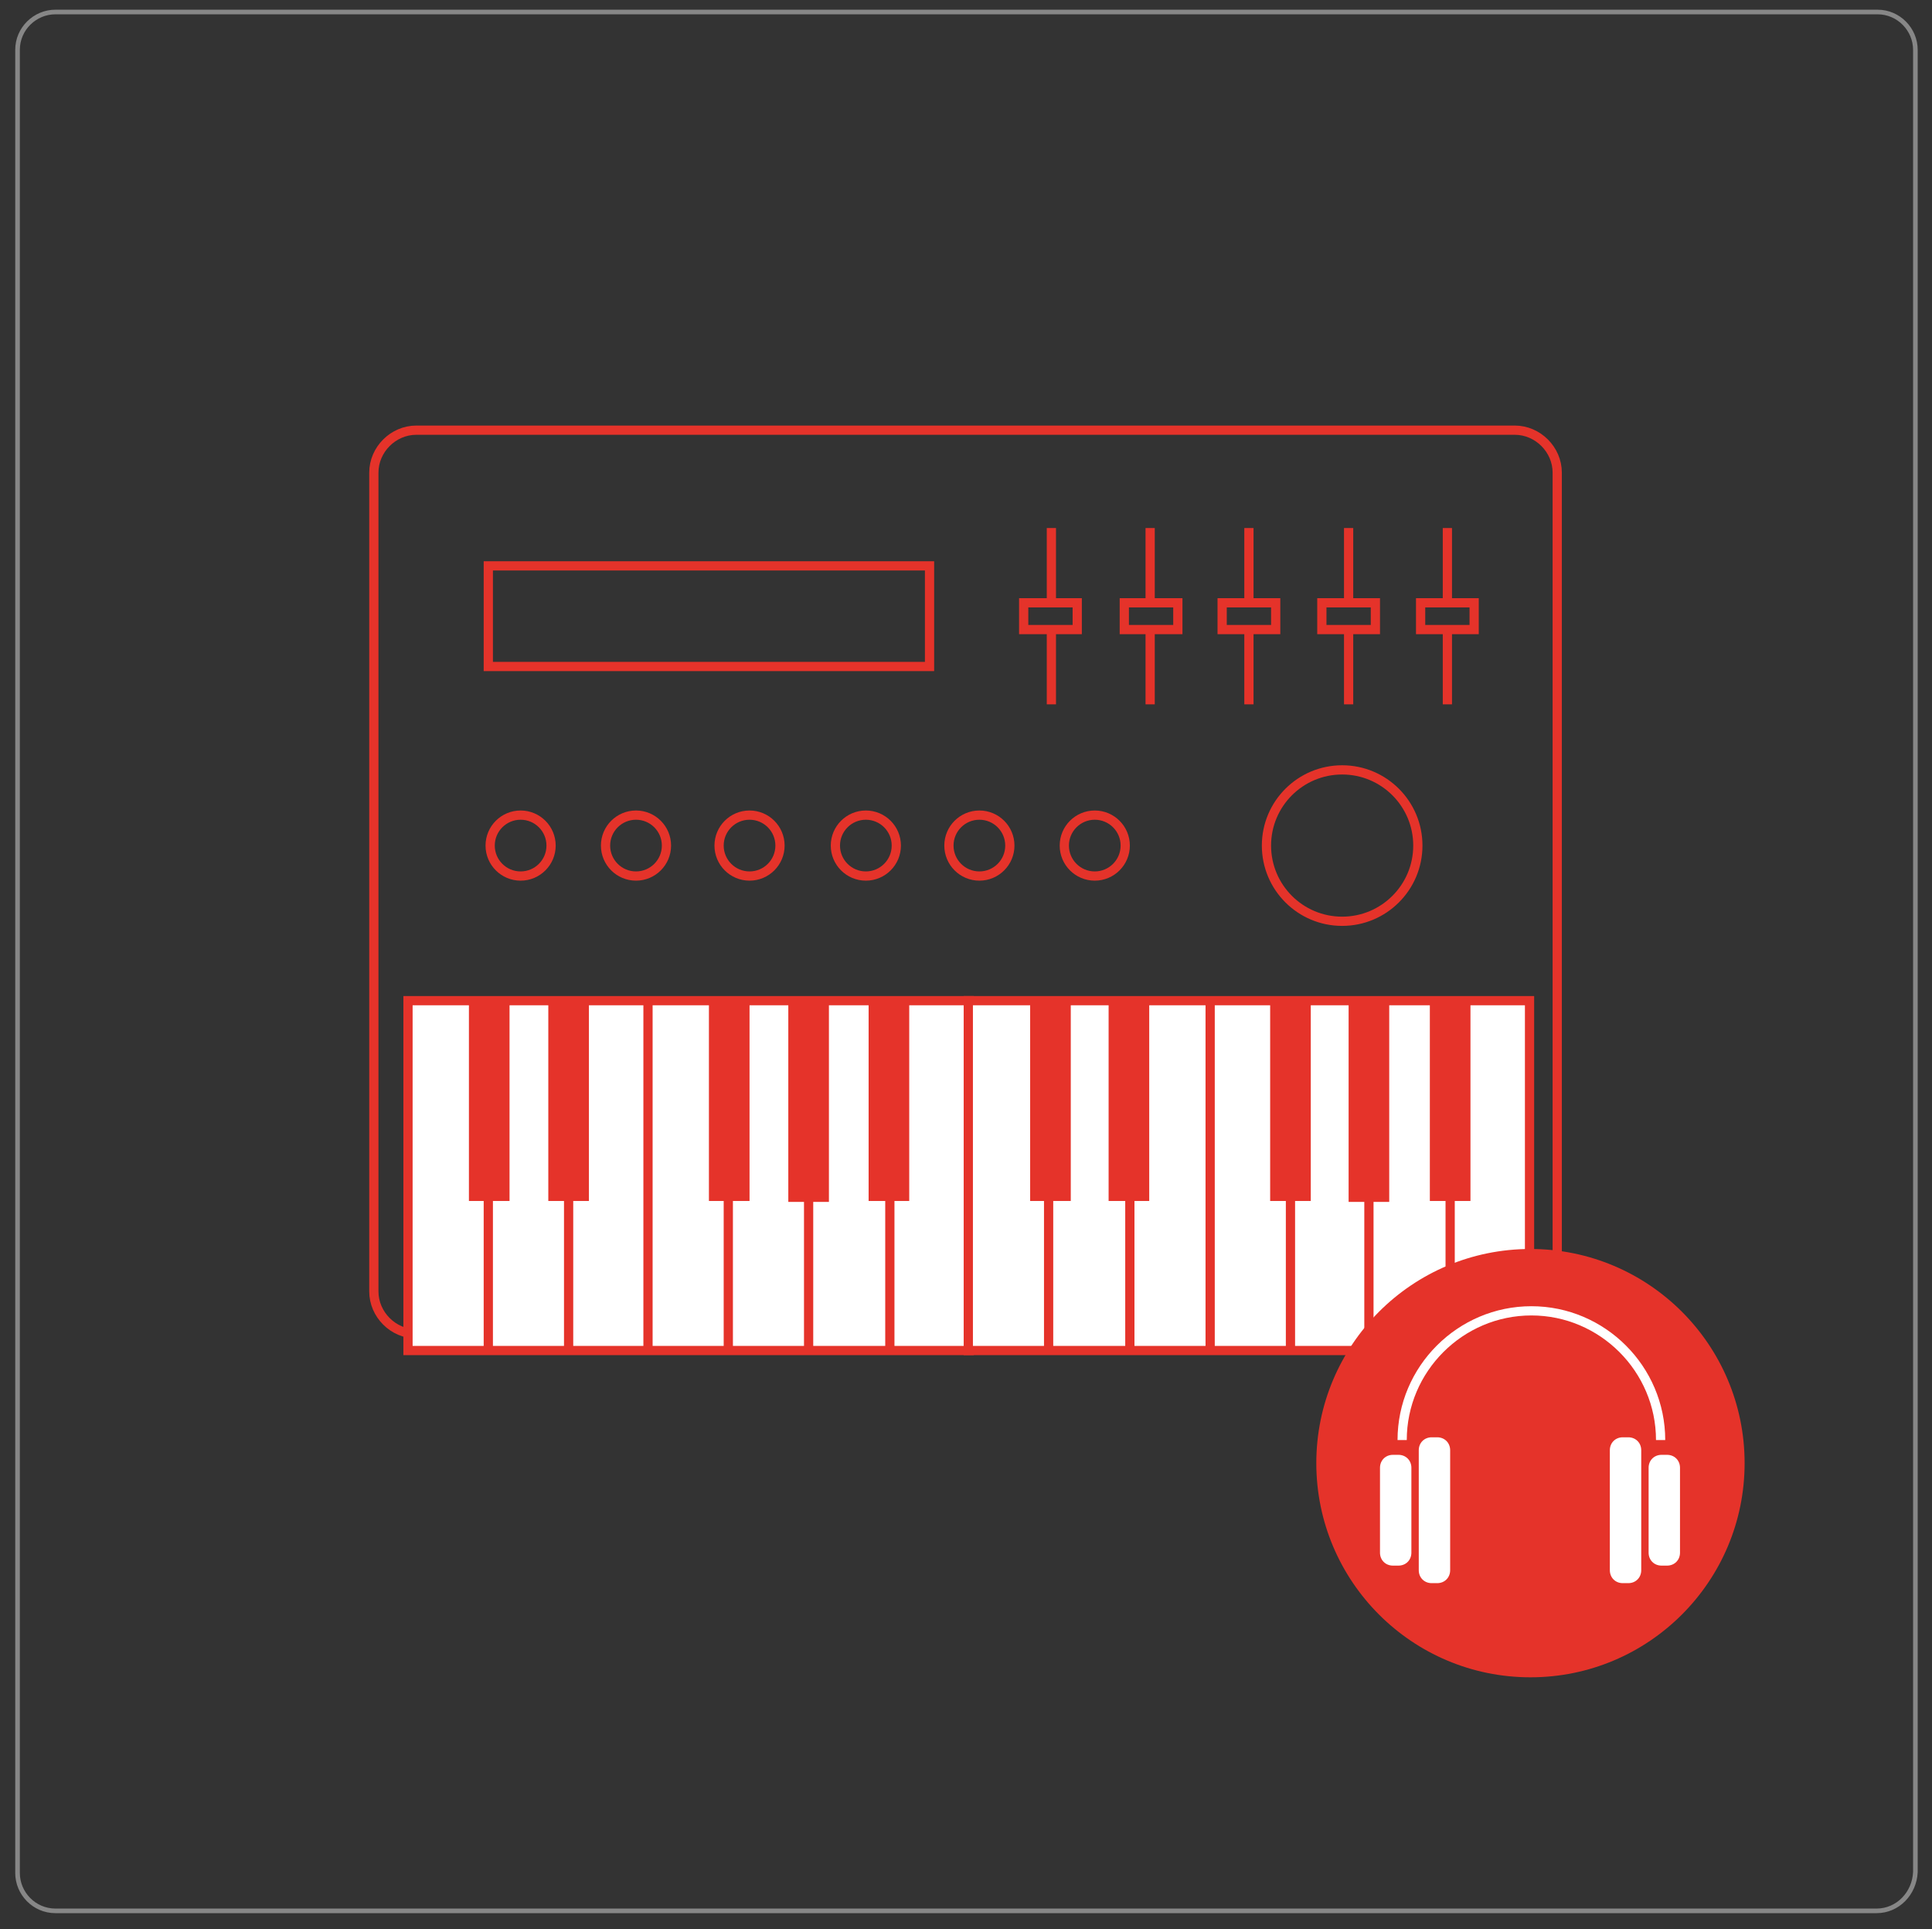 <?xml version="1.0" encoding="utf-8"?>
<!-- Generator: Adobe Illustrator 23.0.1, SVG Export Plug-In . SVG Version: 6.00 Build 0)  -->
<svg version="1.1" id="Ebene_1" xmlns="http://www.w3.org/2000/svg" xmlns:xlink="http://www.w3.org/1999/xlink" x="0px" y="0px"
	 viewBox="0 0 209.3 209" style="enable-background:new 0 0 209.3 209;" xml:space="preserve">
<rect x="0" y="0" width="209.3" height="209" fill="#333333" stroke="none"/>
<style type="text/css">
	.st0{fill:none;stroke:#E5332A;stroke-miterlimit:10;}
	.st1{fill:#FFFFFF;stroke:#E5332A;stroke-miterlimit:10;}
	.st2{fill:#E5332A;}
	.st3{fill:none;stroke:#878787;stroke-width:0.5;stroke-miterlimit:10;}
	.st4{fill:none;stroke:#FFFFFF;stroke-miterlimit:10;}
	.st5{fill:#FFFFFF;}
</style>
<g>
	<path class="st0" d="M164.1,144.5h-119c-2.5,0-4.6-2.1-4.6-4.6V51.2c0-2.5,2.1-4.6,4.6-4.6h119c2.5,0,4.6,2.1,4.6,4.6v88.7
		C168.8,142.4,166.6,144.5,164.1,144.5z"/>
	<rect id="rect832_3_" x="44.2" y="108.4" class="st1" width="60.8" height="37.9"/>
	<path id="path833_3_" class="st0" d="M52.9,129.3v17.1"/>
	<path id="path834_3_" class="st0" d="M61.6,129.2v17.1"/>
	<path id="path835_3_" class="st0" d="M78.9,129.3v17.1"/>
	<path id="path836_3_" class="st0" d="M87.6,129.3v17.1"/>
	<path id="path837_3_" class="st0" d="M96.4,129.3v17.1"/>
	<path id="path839_3_" class="st0" d="M70.2,108.5v37.9"/>
	<rect id="rect826_3_" x="50.8" y="108.5" class="st2" width="4.4" height="21.6"/>
	<rect id="rect828_3_" x="59.4" y="108.5" class="st2" width="4.4" height="21.6"/>
	<rect id="rect829_3_" x="76.8" y="108.5" class="st2" width="4.4" height="21.6"/>
	<rect id="rect830_3_" x="85.4" y="108.6" class="st2" width="4.4" height="21.6"/>
	<rect id="rect831_3_" x="94.1" y="108.5" class="st2" width="4.4" height="21.6"/>
	<rect id="svg_13_3_" x="104.9" y="108.4" class="st1" width="60.8" height="37.9"/>
	<path id="svg_14_3_" class="st0" d="M113.6,129.3v17.1"/>
	<path id="svg_15_3_" class="st0" d="M122.4,129.2v17.1"/>
	<path id="svg_16_3_" class="st0" d="M139.8,129.3v17.1"/>
	<path id="svg_17_3_" class="st0" d="M148.3,129.3v17.1"/>
	<path id="svg_18_3_" class="st0" d="M157.1,129.3v17.1"/>
	<path id="svg_19_3_" class="st0" d="M131.1,108.5v37.9"/>
	<rect id="svg_8_3_" x="111.6" y="108.5" class="st2" width="4.4" height="21.6"/>
	<rect id="svg_9_3_" x="120.1" y="108.5" class="st2" width="4.4" height="21.6"/>
	<rect id="svg_10_3_" x="137.6" y="108.5" class="st2" width="4.4" height="21.6"/>
	<rect id="svg_11_3_" x="146.1" y="108.6" class="st2" width="4.4" height="21.6"/>
	<rect id="svg_12_3_" x="154.9" y="108.5" class="st2" width="4.4" height="21.6"/>
	<rect x="52.9" y="61.3" class="st0" width="47.8" height="10.9"/>
	<circle class="st0" cx="56.4" cy="91.6" r="3.3"/>
	<circle class="st0" cx="68.9" cy="91.6" r="3.3"/>
	<circle class="st0" cx="81.2" cy="91.6" r="3.3"/>
	<circle class="st0" cx="93.8" cy="91.6" r="3.3"/>
	<circle class="st0" cx="106.1" cy="91.6" r="3.3"/>
	<circle class="st0" cx="118.6" cy="91.6" r="3.3"/>
	<circle class="st0" cx="145.4" cy="91.6" r="8.2"/>
	<g>
		<g>
			<line class="st0" x1="113.9" y1="57.2" x2="113.9" y2="65.3"/>
			<line class="st0" x1="113.9" y1="68.2" x2="113.9" y2="76.3"/>
			<rect x="110.9" y="65.3" class="st0" width="5.8" height="2.9"/>
		</g>
		<g>
			<line class="st0" x1="124.6" y1="57.2" x2="124.6" y2="65.3"/>
			<line class="st0" x1="124.6" y1="68.2" x2="124.6" y2="76.3"/>
			<rect x="121.8" y="65.3" class="st0" width="5.8" height="2.9"/>
		</g>
		<g>
			<line class="st0" x1="135.3" y1="57.2" x2="135.3" y2="65.3"/>
			<line class="st0" x1="135.3" y1="68.2" x2="135.3" y2="76.3"/>
			<rect x="132.4" y="65.3" class="st0" width="5.8" height="2.9"/>
		</g>
		<g>
			<line class="st0" x1="146.1" y1="57.2" x2="146.1" y2="65.3"/>
			<line class="st0" x1="146.1" y1="68.2" x2="146.1" y2="76.3"/>
			<rect x="143.2" y="65.3" class="st0" width="5.8" height="2.9"/>
		</g>
		<g>
			<line class="st0" x1="156.8" y1="57.2" x2="156.8" y2="65.3"/>
			<line class="st0" x1="156.8" y1="68.2" x2="156.8" y2="76.3"/>
			<rect x="153.9" y="65.3" class="st0" width="5.8" height="2.9"/>
		</g>
	</g>
</g>
<path class="st3" d="M203.3,207H6c-2.3,0-4.1-1.9-4.1-4.1V5.4c0-2.3,1.9-4.1,4.1-4.1h197.4c2.3,0,4.1,1.9,4.1,4.1v197.4
	C207.4,205.1,205.6,207,203.3,207z"/>
<g>
	<circle class="st2" cx="165.8" cy="158.5" r="23.2"/>
	<g>
		<path class="st4" d="M151.9,156c0-7.7,6.3-14,14-14c7.7,0,14,6.3,14,14"/>
		<g>
			<path class="st5" d="M157.1,170.1c0,0.8-0.6,1.4-1.4,1.4h-0.6c-0.8,0-1.4-0.6-1.4-1.4v-13c0-0.8,0.6-1.4,1.4-1.4h0.6
				c0.8,0,1.4,0.6,1.4,1.4V170.1z"/>
		</g>
		<g>
			<path class="st5" d="M152.9,168.2c0,0.8-0.6,1.4-1.4,1.4h-0.6c-0.8,0-1.4-0.6-1.4-1.4V159c0-0.8,0.6-1.4,1.4-1.4h0.6
				c0.8,0,1.4,0.6,1.4,1.4V168.2z"/>
		</g>
		<g>
			<path class="st5" d="M174.4,157.1c0-0.8,0.6-1.4,1.4-1.4h0.6c0.8,0,1.4,0.6,1.4,1.4v13c0,0.8-0.6,1.4-1.4,1.4h-0.6
				c-0.8,0-1.4-0.6-1.4-1.4V157.1z"/>
		</g>
		<g>
			<path class="st5" d="M178.6,159c0-0.8,0.6-1.4,1.4-1.4h0.6c0.8,0,1.4,0.6,1.4,1.4v9.2c0,0.8-0.6,1.4-1.4,1.4h-0.6
				c-0.8,0-1.4-0.6-1.4-1.4V159z"/>
		</g>
	</g>
</g>
</svg>
